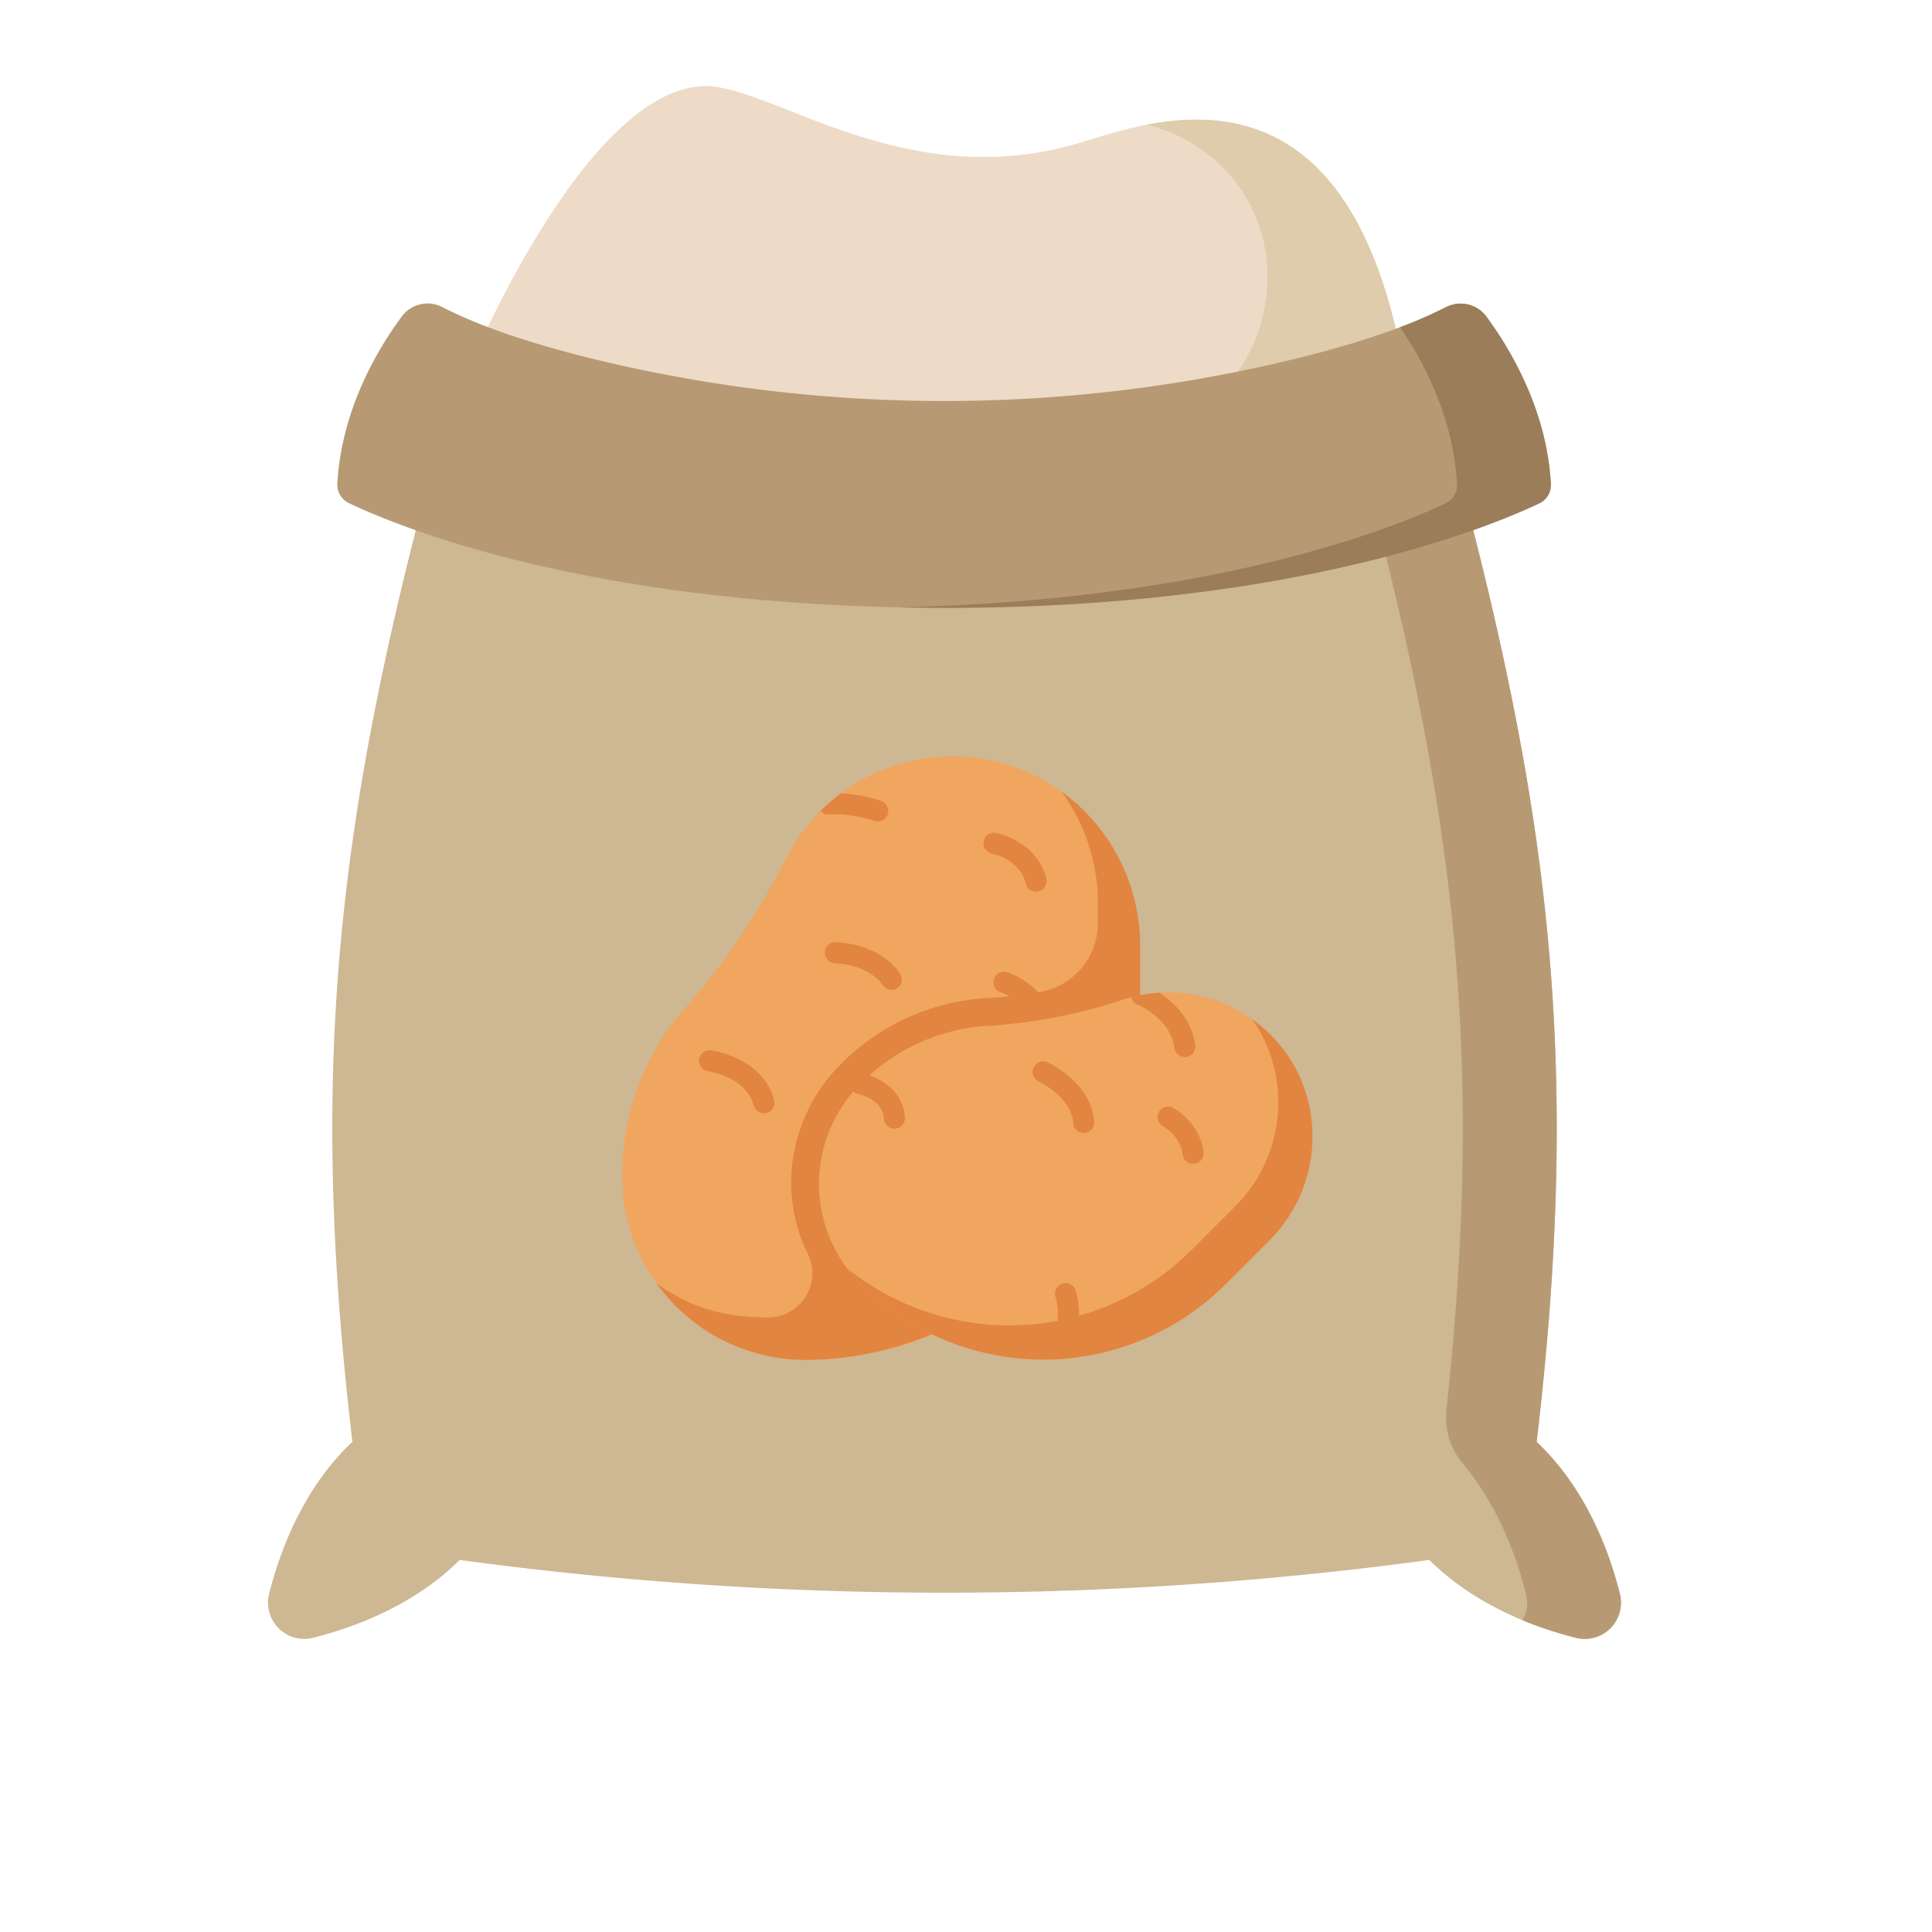 <svg xmlns="http://www.w3.org/2000/svg" viewBox="0 0 637 637"><path d="M64.26,97.66s38-94.33,78.21-97.6c21.76-1.77,64.66,35,122.21,19.5,22.06-5.93,92.17-37.83,110.57,78.1,0,0-66.61,29.44-155.21,29.44S64.26,97.66,64.26,97.66Z" transform="translate(88.37 28.37)" fill="#eddbc8"/><path d="M289.73,12.75a52.4,52.4,0,0,1,15.2,6.32c39.8,24.5,29.14,85.36-16.33,96.15a438.26,438.26,0,0,1-84,11.58c5.08.19,10.24.3,15.47.3,88.61,0,155.22-29.44,155.22-29.44C361.61,11.72,319.56,7,289.73,12.75Z" transform="translate(88.37 28.37)" fill="#deccac"/><path d="M445.72,497.11c-3.5-13.94-10.82-33.5-25.9-48.58-.51-.51-1-1-1.54-1.49,14.26-121.08,5.44-202.62-26.12-320.6L382.67,91a441.16,441.16,0,0,1-319,.09L63.42,91l-9.49,35.46C22.37,244.42,13.55,326,27.82,447c-.52.5-1,1-1.55,1.49C11.19,463.61,3.87,483.17.37,497.11a11.93,11.93,0,0,0,14.49,14.51c13.86-3.47,33.3-10.74,48.35-25.66a1188.14,1188.14,0,0,0,319.67,0c15.06,14.92,34.49,22.19,48.35,25.67a11.93,11.93,0,0,0,14.49-14.52Z" transform="translate(88.37 28.37)" fill="#ceb793"/><path d="M445.72,497.11c-3.5-13.94-10.82-33.5-25.9-48.58-.51-.51-1-1-1.54-1.49,14.26-121.08,5.44-202.62-26.12-320.6L382.67,91q-14,5.44-28.3,9.88l6.84,25.58C391.83,240.88,401,321.07,388.53,436.29a23.63,23.63,0,0,0,.55,8.21v.1a23.32,23.32,0,0,0,4.73,9.39c11.76,14.12,17.85,30.81,20.94,43.12a11.81,11.81,0,0,1-1.13,8.73,127.9,127.9,0,0,0,17.59,5.79,11.93,11.93,0,0,0,14.49-14.52Z" transform="translate(88.37 28.37)" fill="#b79a74"/><path d="M388.33,72.89C373.69,80.41,353.87,86.47,333,91.28a489,489,0,0,1-220.26,0C92,86.47,72.13,80.41,57.49,72.89a10.58,10.58,0,0,0-13.33,3c-7.6,10.25-20,30.52-21.31,55.27a6.66,6.66,0,0,0,3.81,6.34C42.6,145.14,107.12,172,222.91,172s180.31-26.86,196.24-34.45a6.69,6.69,0,0,0,3.82-6.34c-1.34-24.75-13.71-45-21.31-55.27a10.58,10.58,0,0,0-13.33-3Z" transform="translate(88.37 28.37)" fill="#b79a74"/><path d="M401.66,75.94a10.58,10.58,0,0,0-13.33-3,145.3,145.3,0,0,1-15.08,6.61c7.55,11,17.58,29.56,18.77,51.71a6.64,6.64,0,0,1-3.81,6.34c-15.21,7.25-74.69,32-180.77,34.29q7.58.17,15.47.17c115.79,0,180.32-26.86,196.25-34.46a6.66,6.66,0,0,0,3.81-6.34c-1.34-24.75-13.71-45-21.31-55.27Z" transform="translate(88.37 28.37)" fill="#9b7d59"/><path d="M226.26,221a61.73,61.73,0,0,0-55.47,33.68C161.93,272,151.32,288.43,138.35,303a83.1,83.1,0,0,0-21.56,55v1.62A60.42,60.42,0,0,0,177.19,420h1.56A110.33,110.33,0,0,0,287.53,309.64V283.48C287.53,249.44,260.3,221.23,226.26,221Z" transform="translate(88.37 28.37)" fill="#f0a65f"/><path d="M287.53,309.64V283.48a62.82,62.82,0,0,0-25.91-50.87h0a62.74,62.74,0,0,1,12,37V276a23,23,0,0,1-19.09,22.68,149.26,149.26,0,0,1-17,2,73.83,73.83,0,0,0-47.68,20.81l-1,1A55.55,55.55,0,0,0,172.47,362,53.89,53.89,0,0,0,178,385.1,14.55,14.55,0,0,1,165.1,406h-.26c-16.38,0-26.85-4.17-36.76-11.29A60.37,60.37,0,0,0,177.19,420C237.32,419.68,287.53,370,287.53,309.64Z" transform="translate(88.37 28.37)" fill="#e28540"/><path d="M255.55,311a3.47,3.47,0,0,1-3.27-2.3,18.07,18.07,0,0,0-10.83-9.93,3.47,3.47,0,0,1,2.29-6.55,25.09,25.09,0,0,1,15.08,14.16,3.48,3.48,0,0,1-3.27,4.62Z" transform="translate(88.37 28.37)" fill="#e28540"/><path d="M330.81,313.07a47.66,47.66,0,0,0-48.68-11.91,175.72,175.72,0,0,1-44.07,8.65,64.25,64.25,0,0,0-41.81,18.27c-.3.28-.6.57-.89.87a46.64,46.64,0,0,0,0,66l0,0a.47.47,0,0,0,.1.1l.76.74A85.19,85.19,0,0,0,315.85,395l14.28-14.28C348.72,362.06,349.26,331.79,330.81,313.07Z" transform="translate(88.37 28.37)" fill="#f0a65f"/><path d="M330.81,313.07a49.41,49.41,0,0,0-6.38-5.44c13.28,18.73,11.2,45-5.56,61.76l-14.28,14.28a85.21,85.21,0,0,1-113.69,6.1,49.72,49.72,0,0,0,5.32,6,85.19,85.19,0,0,0,119.63-.84l14.28-14.28C348.72,362.06,349.26,331.79,330.81,313.07Z" transform="translate(88.37 28.37)" fill="#e28540"/><path d="M185,240.16a41.16,41.16,0,0,1,14.77,2.09,3.47,3.47,0,1,0,2.54-6.46l-.2-.07a46.77,46.77,0,0,0-13.25-2.49,61.36,61.36,0,0,0-6.69,5.78A3.39,3.39,0,0,0,185,240.16Z" transform="translate(88.37 28.37)" fill="#e28540"/><path d="M205.59,298a3.48,3.48,0,0,1-2.85-1.48c-4.86-7-15.59-7.31-15.7-7.31a3.47,3.47,0,0,1,0-6.94h0c.58,0,14.35.29,21.3,10.28A3.46,3.46,0,0,1,205.5,298Z" transform="translate(88.37 28.37)" fill="#e28540"/><path d="M253.23,265.61a3.48,3.48,0,0,1-3.37-2.65c-1.9-7.85-10.83-9.83-11.21-9.91a3.47,3.47,0,1,1,1.4-6.8c.55.11,13.6,2.89,16.56,15.07a3.47,3.47,0,0,1-2.56,4.19h0A3.23,3.23,0,0,1,253.23,265.61Z" transform="translate(88.37 28.37)" fill="#e28540"/><path d="M163.49,338.7a3.48,3.48,0,0,1-3.35-2.57c-2.58-9.58-15-11.32-15.13-11.34a3.47,3.47,0,0,1,.87-6.88c.7.09,17.16,2.3,21,16.42a3.47,3.47,0,0,1-2.45,4.25,3.42,3.42,0,0,1-.9.12Z" transform="translate(88.37 28.37)" fill="#e28540"/><path d="M293.91,298.94a48.5,48.5,0,0,0-9.35,1.52,3.52,3.52,0,0,0,2.06,2.37c.11,0,11,4.55,12.2,14.33a3.48,3.48,0,0,0,3.44,3h.44a3.47,3.47,0,0,0,3-3.88C304.59,307.46,298.38,301.88,293.91,298.94Z" transform="translate(88.37 28.37)" fill="#e28540"/><path d="M269,345.18a3.47,3.47,0,0,1-3.5-3.18c-.74-8.87-11.27-13.72-11.37-13.77a3.47,3.47,0,0,1,2.83-6.34c.58.26,14.38,6.54,15.46,19.54a3.46,3.46,0,0,1-3.16,3.74H269Z" transform="translate(88.37 28.37)" fill="#e28540"/><path d="M305,355.35a3.46,3.46,0,0,1-3.44-3.07c-.7-6.06-6.5-9.35-6.55-9.38a3.47,3.47,0,0,1,3.32-6.09c.37.19,9,5,10.12,14.68a3.47,3.47,0,0,1-3.05,3.84A2.68,2.68,0,0,1,305,355.35Z" transform="translate(88.37 28.37)" fill="#e28540"/><path d="M206.51,343.79a3.46,3.46,0,0,1-3.46-3.3c-.33-6.47-8.29-8.12-8.37-8.14a3.47,3.47,0,1,1,1.35-6.81c4.62.92,13.47,5.15,13.95,14.61a3.47,3.47,0,0,1-3.3,3.63Z" transform="translate(88.37 28.37)" fill="#e28540"/><path d="M266.27,397.15a3.47,3.47,0,1,0-6.65,2h0a21,21,0,0,1-3.09,18.13,3.44,3.44,0,0,0-.72,2.62c2.52,0,5-.12,7.54-.35A28,28,0,0,0,266.27,397.15Z" transform="translate(88.37 28.37)" fill="#e28540"/></svg>